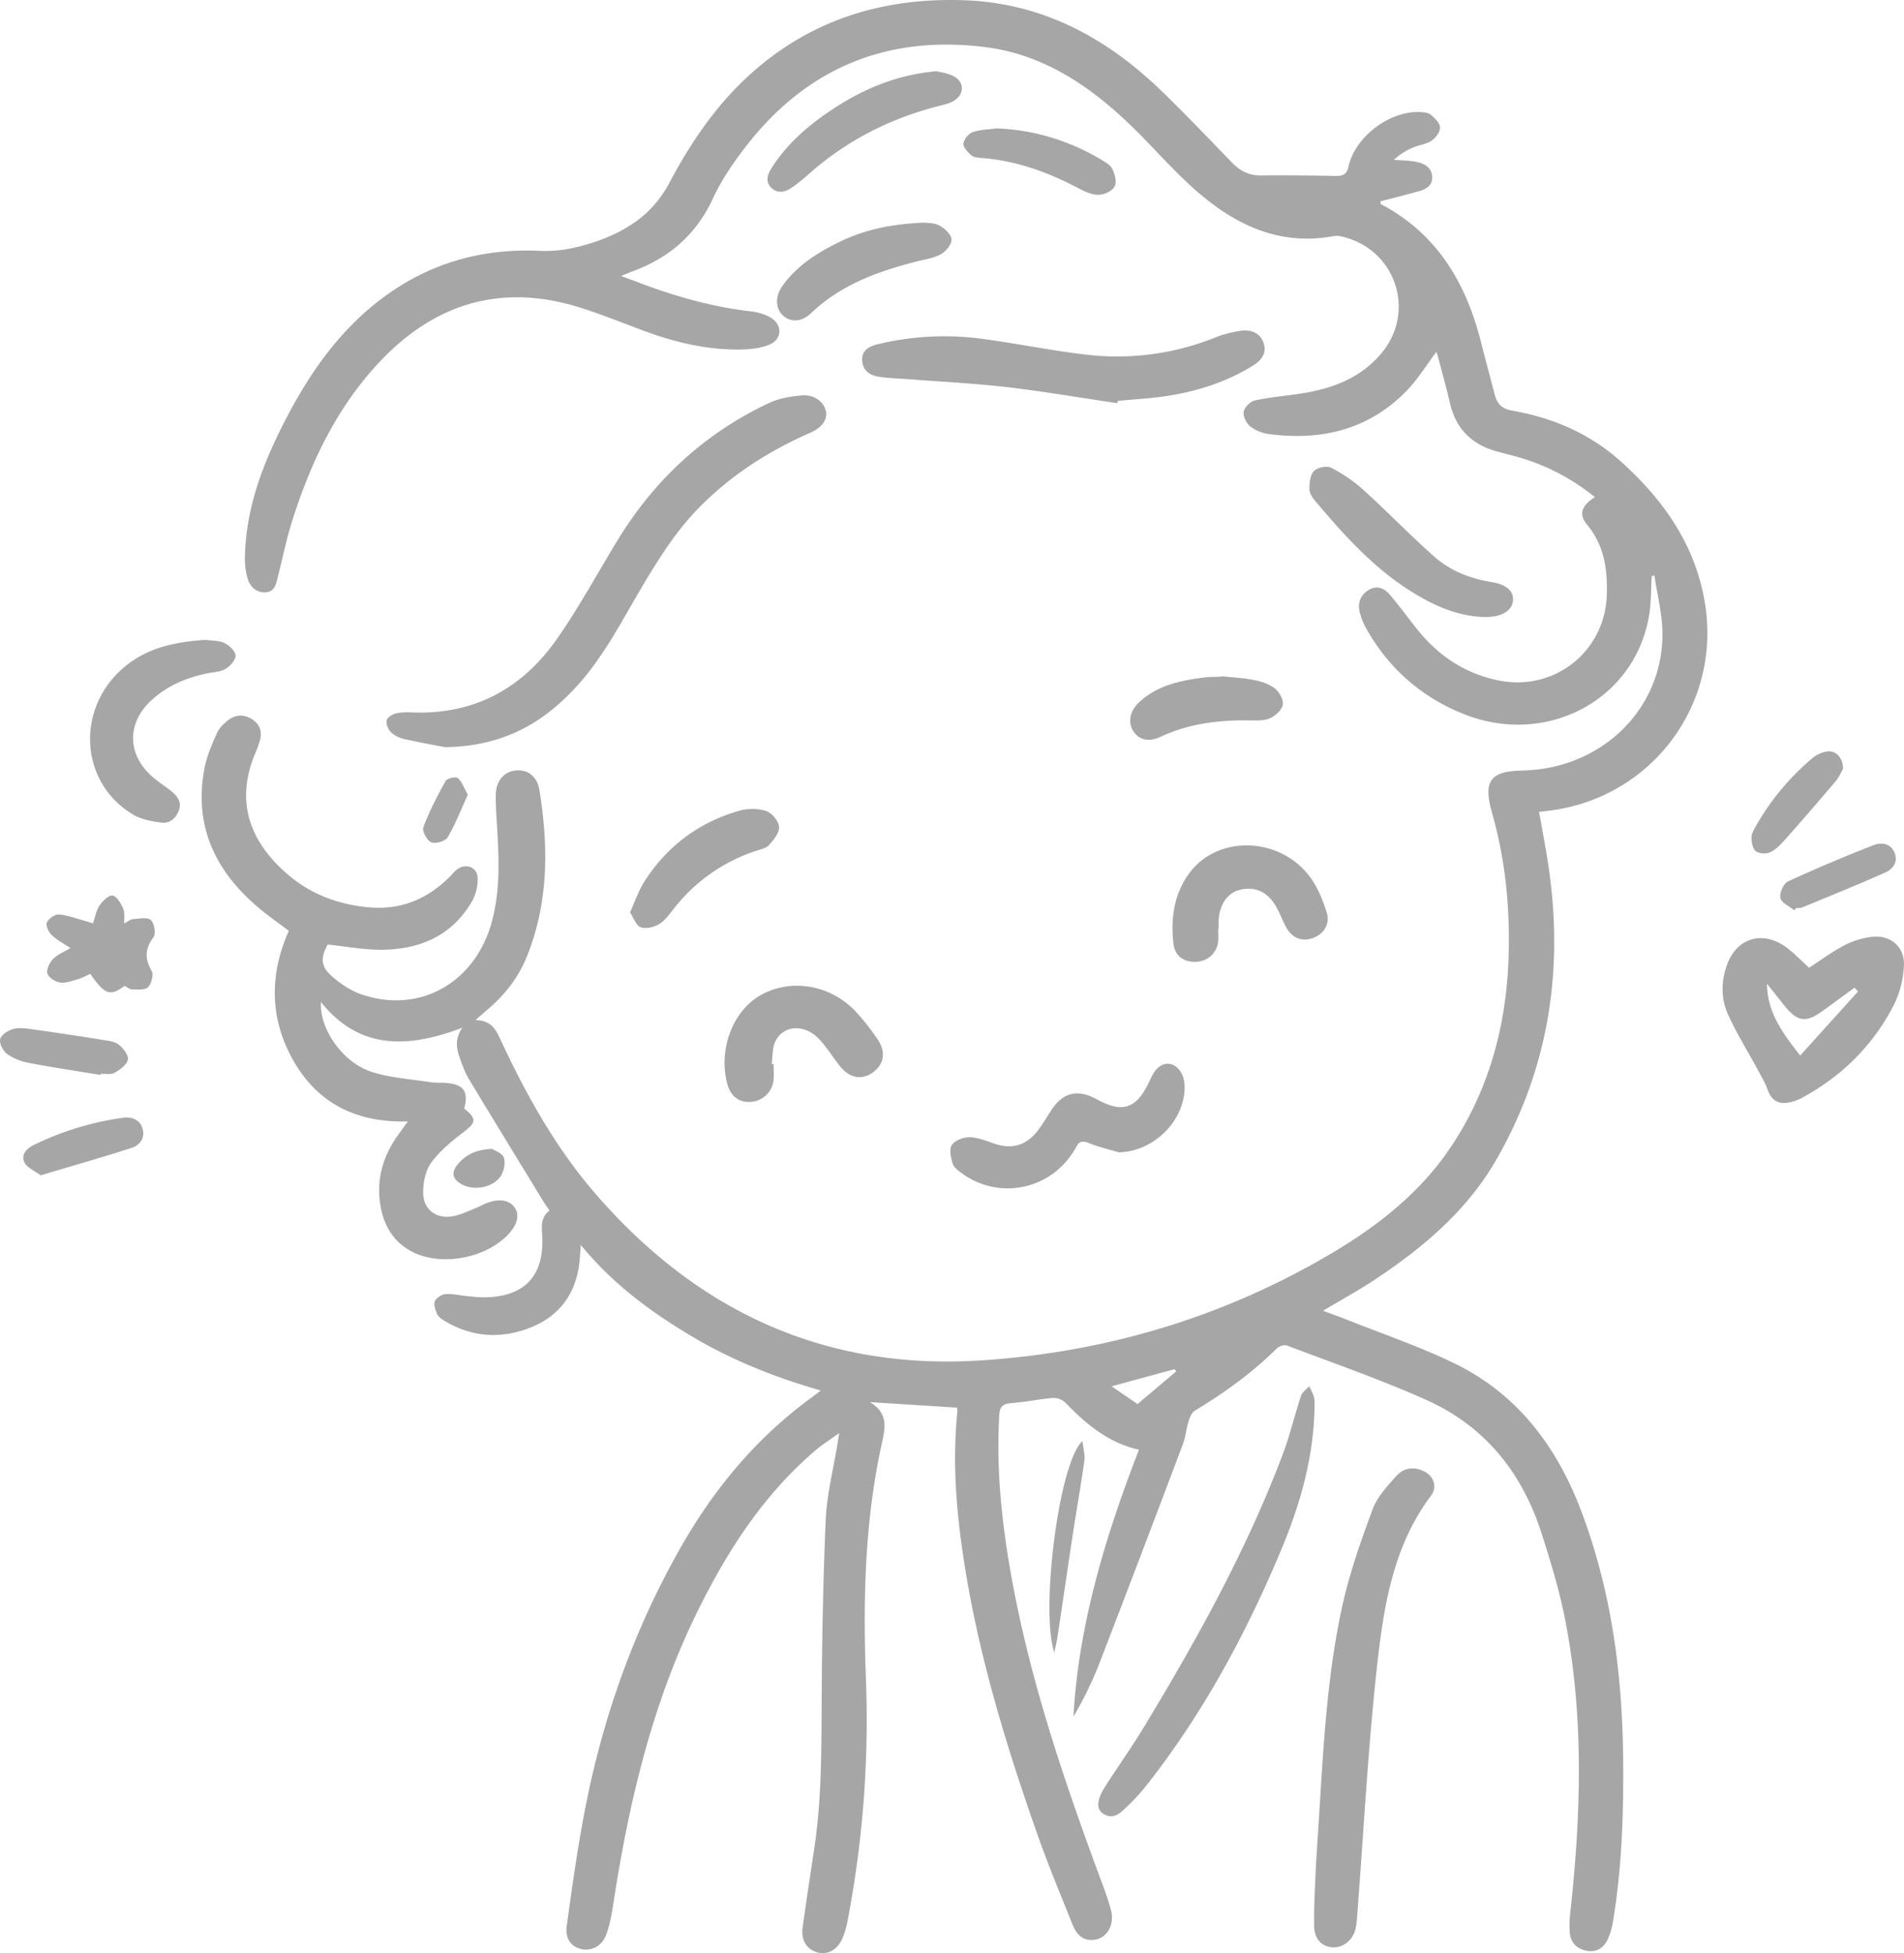 <svg width="78" height="80" fill="none" xmlns="http://www.w3.org/2000/svg"><path d="M67.666 23.586c-.034.542-.019 1.097-.11 1.63-.58 3.45-4.186 5.375-7.567 4.042-1.726-.683-3.06-1.842-3.986-3.453a2.73 2.73 0 0 1-.31-.776c-.08-.387.079-.708.431-.892.338-.177.619-.006.828.24.384.452.73.932 1.099 1.393.87 1.091 1.97 1.827 3.35 2.104 2.278.455 4.345-1.181 4.423-3.497.034-1.04-.097-2.028-.802-2.88-.36-.432-.238-.781.315-1.134a8.868 8.868 0 0 0-3.131-1.636c-.284-.08-.572-.152-.859-.23-1.04-.275-1.698-.917-1.945-1.976-.14-.605-.309-1.203-.465-1.805-.028-.109-.065-.211-.093-.305-.416.552-.768 1.138-1.237 1.614-1.551 1.584-3.487 2.035-5.628 1.755a1.606 1.606 0 0 1-.765-.318c-.156-.128-.297-.411-.266-.595.032-.178.266-.42.45-.462.606-.134 1.227-.183 1.842-.277 1.277-.19 2.441-.601 3.318-1.617 1.483-1.72.634-4.307-1.586-4.821a.855.855 0 0 0-.305-.025c-2.282.436-4.128-.483-5.754-1.932-.97-.864-1.814-1.87-2.763-2.762-1.645-1.548-3.5-2.758-5.806-3.044-4.034-.499-7.312.872-9.794 4.079-.515.664-.996 1.374-1.348 2.132-.687 1.48-1.795 2.43-3.297 2.979-.125.047-.247.1-.459.187.253.097.434.162.615.23 1.527.586 3.088 1.038 4.72 1.222.272.031.56.119.793.256.497.293.465.894-.065 1.11-.334.133-.718.183-1.084.192-1.445.038-2.822-.299-4.164-.807-.818-.308-1.633-.632-2.463-.897-3.2-1.02-5.944-.215-8.217 2.181-1.786 1.886-2.875 4.183-3.64 6.638-.225.72-.369 1.462-.556 2.191-.072.287-.128.623-.505.642-.39.019-.644-.237-.744-.589a2.93 2.93 0 0 1-.102-.872c.037-1.783.596-3.429 1.364-5.012 1.058-2.178 2.357-4.176 4.348-5.637 1.877-1.378 3.984-1.973 6.303-1.88a5.39 5.39 0 0 0 1.362-.102c1.036-.222 2.035-.605 2.862-1.266a4.655 4.655 0 0 0 1.155-1.424c1.002-1.892 2.214-3.606 3.906-4.946C33.704.655 36.432-.08 39.426.007c3.268.097 5.916 1.54 8.198 3.758.964.938 1.898 1.914 2.834 2.883.337.35.709.545 1.212.54 1.02-.013 2.044 0 3.065.018.29.003.44-.066.512-.393.263-1.2 1.661-2.262 2.891-2.225.16.006.356.016.468.106.169.137.381.343.387.527.007.184-.18.43-.352.545-.213.143-.503.168-.746.274a2.603 2.603 0 0 0-.793.508c.3.025.605.022.899.078.33.063.646.218.67.605.026.414-.305.536-.63.626-.496.137-.996.262-1.492.39.01.062.006.106.019.115 2.326 1.222 3.509 3.263 4.12 5.716.175.7.369 1.399.55 2.103.094.365.303.567.693.636 1.686.293 3.21.947 4.486 2.1 1.748 1.577 3.047 3.428 3.431 5.806.674 4.186-2.241 8.013-6.462 8.493l-.334.04c.14.81.296 1.59.406 2.375.593 4.191-.035 8.171-2.157 11.867-1.212 2.107-3.023 3.625-5.017 4.943-.653.43-1.34.804-2.086 1.25.35.13.65.233.946.352 1.47.586 2.975 1.097 4.399 1.782 2.585 1.247 4.205 3.372 5.217 6.024 1.251 3.285 1.7 6.694 1.735 10.182.022 2.222-.05 4.438-.409 6.635a3.045 3.045 0 0 1-.218.763c-.163.35-.456.552-.862.477-.412-.075-.668-.34-.7-.754a5.466 5.466 0 0 1 .041-.973c.425-3.957.54-7.915-.23-11.845-.238-1.2-.597-2.381-.972-3.55-.79-2.456-2.306-4.353-4.673-5.422-1.873-.845-3.824-1.515-5.747-2.247-.113-.044-.325.025-.419.118-1.005.997-2.144 1.817-3.352 2.546-.135.081-.213.287-.266.452-.093.293-.115.614-.221.9a1201.25 1201.25 0 0 1-3.46 9.082 15.26 15.26 0 0 1-1.033 2.104c.216-3.812 1.32-7.405 2.685-10.936-1.24-.274-2.157-1.038-3.006-1.92a.732.732 0 0 0-.519-.2c-.574.048-1.142.175-1.72.213-.368.025-.462.18-.48.52-.113 2.007.065 3.986.393 5.965.718 4.357 2.104 8.52 3.624 12.65.2.542.416 1.078.562 1.633.16.595-.168 1.143-.658 1.209-.431.06-.715-.115-.93-.651-.513-1.278-1.04-2.55-1.493-3.85-1.214-3.465-2.282-6.974-2.878-10.608-.353-2.153-.556-4.313-.337-6.494.006-.056-.007-.115-.01-.19l-3.571-.225c.783.468.621 1.091.487 1.705-.7 3.176-.771 6.401-.65 9.627a43.588 43.588 0 0 1-.755 9.932 3.184 3.184 0 0 1-.216.72c-.212.47-.62.67-1.036.548-.425-.124-.656-.502-.584-1.019.15-1.084.316-2.166.478-3.247.29-1.923.29-3.861.3-5.8.012-2.558.056-5.117.168-7.673.047-1.025.312-2.04.478-3.063.019-.112.034-.224.072-.461-.369.265-.665.449-.928.67-2.144 1.817-3.627 4.107-4.86 6.6-1.898 3.843-2.847 7.95-3.487 12.148-.057.377-.135.76-.266 1.119-.171.468-.602.692-1.017.598-.419-.096-.675-.424-.603-.947.215-1.552.43-3.107.724-4.644.721-3.79 1.989-7.392 3.887-10.76 1.383-2.456 3.14-4.585 5.435-6.252.103-.075.203-.156.362-.278-1.916-.548-3.696-1.265-5.354-2.259-1.642-.988-3.178-2.113-4.48-3.705-.018.274-.028.442-.043.607-.116 1.294-.746 2.247-1.945 2.75-1.233.51-2.46.445-3.622-.263-.109-.068-.234-.165-.28-.277-.07-.162-.144-.383-.082-.517.066-.138.284-.275.444-.284.29-.022.587.056.88.084.265.025.53.056.796.047 1.558-.053 2.329-.879 2.279-2.43-.012-.394-.116-.811.294-1.126-.088-.128-.172-.243-.247-.365-1.024-1.676-2.051-3.353-3.066-5.036-.137-.227-.228-.483-.321-.729-.156-.418-.288-.845.062-1.356-2.213.839-4.205.926-5.79-1.05-.073 1.07.864 2.462 2.066 2.855.777.252 1.62.299 2.435.427.203.03.415.012.621.028.727.059.93.349.746 1.05.528.427.49.574-.056.988-.478.361-.955.76-1.302 1.237-.23.318-.325.801-.325 1.21 0 .738.594 1.137 1.318.956.271-.069.527-.187.79-.293.165-.065.318-.156.484-.221.527-.206.949-.134 1.167.193.203.306.097.698-.293 1.106-.909.945-2.657 1.284-3.837.727-.818-.387-1.24-1.082-1.38-1.945-.162-.994.069-1.91.634-2.742.137-.203.287-.403.49-.69-2.101.066-3.702-.744-4.692-2.495-.962-1.699-.993-3.494-.184-5.31-.428-.325-.887-.643-1.308-1.004-1.746-1.503-2.595-3.357-2.142-5.679.094-.486.303-.956.503-1.411.09-.206.274-.39.455-.53.328-.256.694-.25 1.03-.013.322.225.378.549.257.907-.044.125-.082.256-.135.377-.899 2.039-.256 3.724 1.327 5.068.959.813 2.082 1.218 3.331 1.324 1.32.11 2.404-.367 3.316-1.296.08-.084.159-.181.25-.253.358-.277.84-.106.852.343a1.89 1.89 0 0 1-.235.966c-.83 1.418-2.16 1.976-3.736 1.976-.718 0-1.44-.137-2.173-.215-.294.548-.294.888.175 1.303.346.305.761.586 1.195.735 2.36.814 4.62-.433 5.33-2.883.377-1.308.318-2.633.24-3.964-.025-.442-.06-.888-.053-1.33.009-.552.324-.926.78-.985.496-.066.909.212 1.005.788.378 2.325.384 4.628-.524 6.857-.34.835-.887 1.533-1.574 2.122-.153.13-.306.268-.52.455.717 0 .882.498 1.098.953 1.036 2.204 2.226 4.323 3.827 6.168 4.177 4.82 9.416 7.249 15.86 6.812 5.094-.343 9.87-1.773 14.27-4.372 1.913-1.131 3.655-2.496 4.904-4.366 1.564-2.337 2.27-4.962 2.363-7.75.069-2.023-.128-4.024-.687-5.975-.387-1.356.04-1.667 1.27-1.695 3.276-.075 5.78-2.574 5.72-5.688-.016-.77-.215-1.536-.33-2.303l-.104.028-.003-.012zM48.189 56.174l-.075-.09c-.828.224-1.655.452-2.576.701l1.062.726 1.589-1.34v.003z" fill="#000" fill-opacity=".35"/><path d="M18.23 30.604c-.359-.069-1.011-.184-1.66-.33a1.151 1.151 0 0 1-.547-.275c-.118-.115-.212-.336-.184-.489.022-.118.231-.252.38-.287.226-.056.472-.05.706-.04 2.51.087 4.462-.982 5.873-2.986.908-1.293 1.664-2.69 2.485-4.042 1.517-2.493 3.574-4.403 6.221-5.647.416-.196.906-.277 1.368-.314.487-.038.877.274.958.635.078.346-.137.677-.64.898-1.685.741-3.209 1.71-4.51 3.023-.994 1-1.724 2.178-2.433 3.378-.849 1.44-1.61 2.936-2.784 4.157-1.343 1.403-2.932 2.288-5.233 2.319zm35.74 44.833c.219-3.228.322-6.476 1.018-9.648.297-1.35.762-2.668 1.242-3.964.188-.505.597-.945.965-1.36.297-.333.715-.41 1.14-.199.409.203.558.64.287 1-1.545 2.058-1.933 4.5-2.204 6.932-.375 3.378-.55 6.775-.812 10.166-.019.233-.025.476-.09.698-.138.464-.544.741-.962.7-.412-.04-.712-.345-.718-.872-.012-.766.034-1.536.066-2.303.015-.383.046-.767.068-1.15zm20.144-35.798c.477-.309.94-.655 1.448-.92a3.3 3.3 0 0 1 1.133-.346c.753-.084 1.337.415 1.302 1.166a4.04 4.04 0 0 1-.406 1.611c-.849 1.664-2.135 2.933-3.78 3.824-.19.103-.415.175-.628.2-.387.04-.63-.15-.765-.527-.106-.3-.274-.577-.424-.857-.412-.764-.88-1.502-1.227-2.294-.268-.617-.253-1.303-.025-1.957.368-1.06 1.367-1.427 2.316-.817.378.244.69.593 1.059.92l-.003-.003zm2.004.972c-.05-.05-.097-.103-.147-.153-.437.318-.87.64-1.311.954-.674.49-1.02.443-1.542-.2-.247-.305-.487-.613-.73-.919.005 1.163.627 2.01 1.36 2.942l2.37-2.624zM45.772 16.515c-1.505-.221-3.006-.48-4.517-.658-1.337-.155-2.682-.218-4.024-.324-.413-.03-.83-.04-1.237-.103-.362-.056-.649-.258-.674-.657-.028-.43.297-.592.64-.673a11.559 11.559 0 0 1 4.149-.237c1.467.187 2.922.495 4.39.664a10.794 10.794 0 0 0 5.275-.698 4.45 4.45 0 0 1 1.068-.28c.409-.054.787.08.927.513.14.427-.118.714-.45.92-1.045.648-2.2 1.022-3.405 1.221-.7.116-1.412.147-2.12.218-.006.032-.016.06-.022.09v.004zm8.073 41.373c-.072 1.932-.596 3.761-1.333 5.531-1.439 3.453-3.2 6.725-5.52 9.68-.246.311-.514.61-.805.885-.271.259-.565.586-.999.302-.28-.18-.259-.567.07-1.081.514-.81 1.076-1.593 1.576-2.415 2.185-3.606 4.233-7.287 5.725-11.245.29-.772.478-1.583.737-2.368.05-.153.221-.265.337-.396.072.162.172.315.203.483.034.2.01.412.01.62v.004zM45.835 47.2c-.409-.122-.827-.213-1.217-.375-.266-.112-.41-.084-.534.165-.06.119-.137.228-.215.337a3.158 3.158 0 0 1-4.446.745c-.153-.11-.343-.246-.393-.405-.078-.247-.153-.599-.035-.77.135-.193.49-.324.743-.315.36.013.715.172 1.068.284.718.227 1.283.006 1.72-.57.206-.272.372-.568.562-.851.46-.683 1.03-.83 1.764-.458l.197.102c.93.48 1.47.309 1.954-.626.087-.171.162-.35.262-.514.312-.511.877-.499 1.146.034.084.165.122.368.119.555-.01 1.402-1.28 2.63-2.698 2.664l.003-.003zM8.421 26.21c.263.037.553.022.778.131.196.097.446.33.45.511.005.184-.222.433-.413.549-.203.124-.48.127-.727.177-.874.175-1.674.515-2.33 1.128-.989.93-.967 2.2.054 3.101.253.225.546.405.808.62.244.2.41.446.285.773-.122.318-.375.543-.712.496-.4-.056-.837-.131-1.17-.334-2.29-1.383-2.342-4.587-.135-6.208.927-.679 1.995-.866 3.11-.947l.002.003zm23.27 17.383c0 .221.022.446-.003.661a1 1 0 0 1-.958.882c-.478.022-.809-.246-.943-.764-.365-1.414.25-2.995 1.405-3.627 1.248-.683 2.86-.4 3.886.714.319.345.61.722.874 1.112.356.524.263 1.032-.203 1.362-.458.324-.955.227-1.351-.277-.284-.359-.525-.755-.837-1.088-.59-.63-1.452-.595-1.792.078-.137.268-.11.62-.156.935.025 0 .053.006.078.01v.002zm18.213-5.537c0 .178.019.355-.003.53-.066.486-.459.813-.955.813-.481 0-.824-.261-.877-.766-.11-1.026.024-2.014.655-2.87 1.165-1.574 3.709-1.503 4.948.165.316.427.525.956.684 1.467.147.468-.153.895-.6 1.038-.443.144-.836-.019-1.073-.464-.147-.274-.253-.567-.406-.835-.347-.608-.868-.839-1.486-.686-.503.125-.837.605-.868 1.25-.006.118 0 .236 0 .355h-.016l-.003.003zm10.928-12.781c-1.136-.03-2.126-.48-3.063-1.075-1.523-.963-2.71-2.284-3.858-3.643-.122-.143-.263-.33-.266-.498-.006-.26.022-.593.178-.76.14-.15.534-.232.712-.138.478.246.937.56 1.336.922.974.882 1.889 1.833 2.872 2.706.662.588 1.477.913 2.363 1.053.615.1.912.377.875.76-.044.427-.478.68-1.15.67v.003zM38.349 2.915c.171.047.48.075.727.212.456.252.43.757-.028 1.019-.153.087-.33.13-.5.175-2.004.495-3.802 1.393-5.357 2.758-.243.215-.493.43-.761.61-.256.175-.56.256-.821.013-.269-.253-.169-.549-.004-.81.603-.957 1.433-1.69 2.357-2.319 1.29-.876 2.685-1.499 4.387-1.655v-.003zm-.539 6.201c.146.022.442 0 .664.116.219.115.493.367.506.573.012.203-.234.499-.447.614-.302.165-.674.209-1.017.3-1.577.404-3.078.953-4.29 2.109-.4.38-.855.377-1.158.087-.293-.277-.321-.766-.031-1.178.584-.838 1.42-1.368 2.316-1.81 1.052-.521 2.176-.752 3.46-.805l-.004-.006zM25.813 37.364c.212-.467.353-.894.587-1.259.92-1.436 2.216-2.412 3.858-2.889.35-.103.78-.109 1.121 0 .237.075.515.412.537.651.022.24-.222.537-.415.748-.125.138-.369.181-.562.247a7.055 7.055 0 0 0-3.328 2.35c-.184.23-.365.492-.609.638-.209.128-.543.21-.755.131-.188-.068-.288-.383-.437-.614l.003-.003zM2.89 38.837c-.297-.2-.565-.333-.771-.536-.128-.124-.256-.395-.2-.514.075-.159.337-.346.5-.33.402.043.792.193 1.189.302.056.016.112.034.2.062.087-.252.134-.526.274-.735.122-.184.381-.43.531-.402.175.031.337.318.43.527.076.162.038.373.05.614.138-.072.247-.169.363-.178.247-.019.587-.087.724.04.144.134.212.561.103.708-.346.473-.359.875-.068 1.377.087.15-.01.518-.15.664-.122.125-.425.093-.65.09-.106 0-.209-.093-.309-.143-.596.44-.811.365-1.405-.492-.165.071-.33.168-.508.218-.238.068-.497.171-.728.137-.196-.031-.471-.2-.524-.368-.05-.165.09-.446.23-.595.176-.184.438-.28.71-.446h.009zM50.042 27.7c.456.05.918.068 1.364.162.297.059.615.171.843.358.175.143.343.468.3.66-.053.219-.316.456-.544.55-.259.105-.58.08-.877.077-1.242-.012-2.447.14-3.59.676-.487.228-.883.119-1.108-.23-.216-.33-.163-.786.184-1.135.734-.732 1.692-.931 2.67-1.062.249-.035.502-.025.752-.038 0-.01 0-.015.003-.025l.003.007zM40.848 5.26a8.93 8.93 0 0 1 4.255 1.276c.175.106.39.22.468.39.103.214.188.535.09.713-.096.184-.414.333-.64.34-.261.009-.549-.116-.792-.244-1.28-.679-2.616-1.168-4.077-1.268-.128-.01-.287-.034-.375-.115-.137-.131-.328-.328-.309-.47.022-.175.21-.41.378-.468.312-.11.665-.11.999-.156l.003.003zM4.111 44.03c-.977-.163-1.957-.306-2.931-.493a2.281 2.281 0 0 1-.893-.368c-.165-.121-.325-.436-.278-.61.047-.178.328-.356.54-.412.247-.066.531-.022.793.016.952.134 1.905.277 2.857.43.23.037.5.068.671.202.184.143.406.436.368.611-.046.212-.321.411-.543.536-.15.084-.374.034-.568.044l-.01.05-.006-.007zm71.39-12.531c-.068.115-.162.336-.309.51-.699.824-1.404 1.64-2.123 2.447-.165.184-.359.371-.58.464-.16.066-.437.044-.565-.059-.125-.1-.166-.352-.172-.539-.003-.15.084-.315.162-.452a10.229 10.229 0 0 1 2.339-2.82 1.26 1.26 0 0 1 .59-.268c.359-.056.67.259.658.72v-.003zM1.665 48.143c-.247-.187-.546-.305-.659-.52-.16-.309.072-.57.36-.714a12.097 12.097 0 0 1 3.677-1.125c.368-.053.705.087.805.47.097.372-.131.662-.459.767-1.208.387-2.432.736-3.724 1.122zm71.84-10.858c-.2-.165-.525-.302-.568-.501-.044-.203.128-.596.309-.68a64.352 64.352 0 0 1 3.509-1.486c.327-.128.708-.072.864.324.147.374-.084.664-.387.798-1.12.498-2.257.956-3.387 1.424-.078.031-.175.025-.262.034-.025.028-.05.06-.075.087h-.003zM43.193 67.686c-.578-1.658.178-7.782 1.152-8.66.034.32.11.567.078.797-.14 1.01-.318 2.013-.474 3.02-.213 1.402-.416 2.805-.628 4.207-.031.203-.081.402-.128.636zM19.166 32.548c-.271.596-.502 1.197-.827 1.749-.093.159-.5.277-.671.206-.175-.075-.384-.465-.325-.62.247-.655.572-1.282.915-1.896.06-.105.409-.186.493-.118.169.14.25.39.415.68zm.997 14.514c.096.065.412.168.477.355.075.218.003.558-.13.76-.32.477-1.103.608-1.6.33-.368-.205-.436-.47-.174-.794.322-.396.737-.626 1.424-.654l.003.003z" fill="#000" fill-opacity=".35"/></svg>